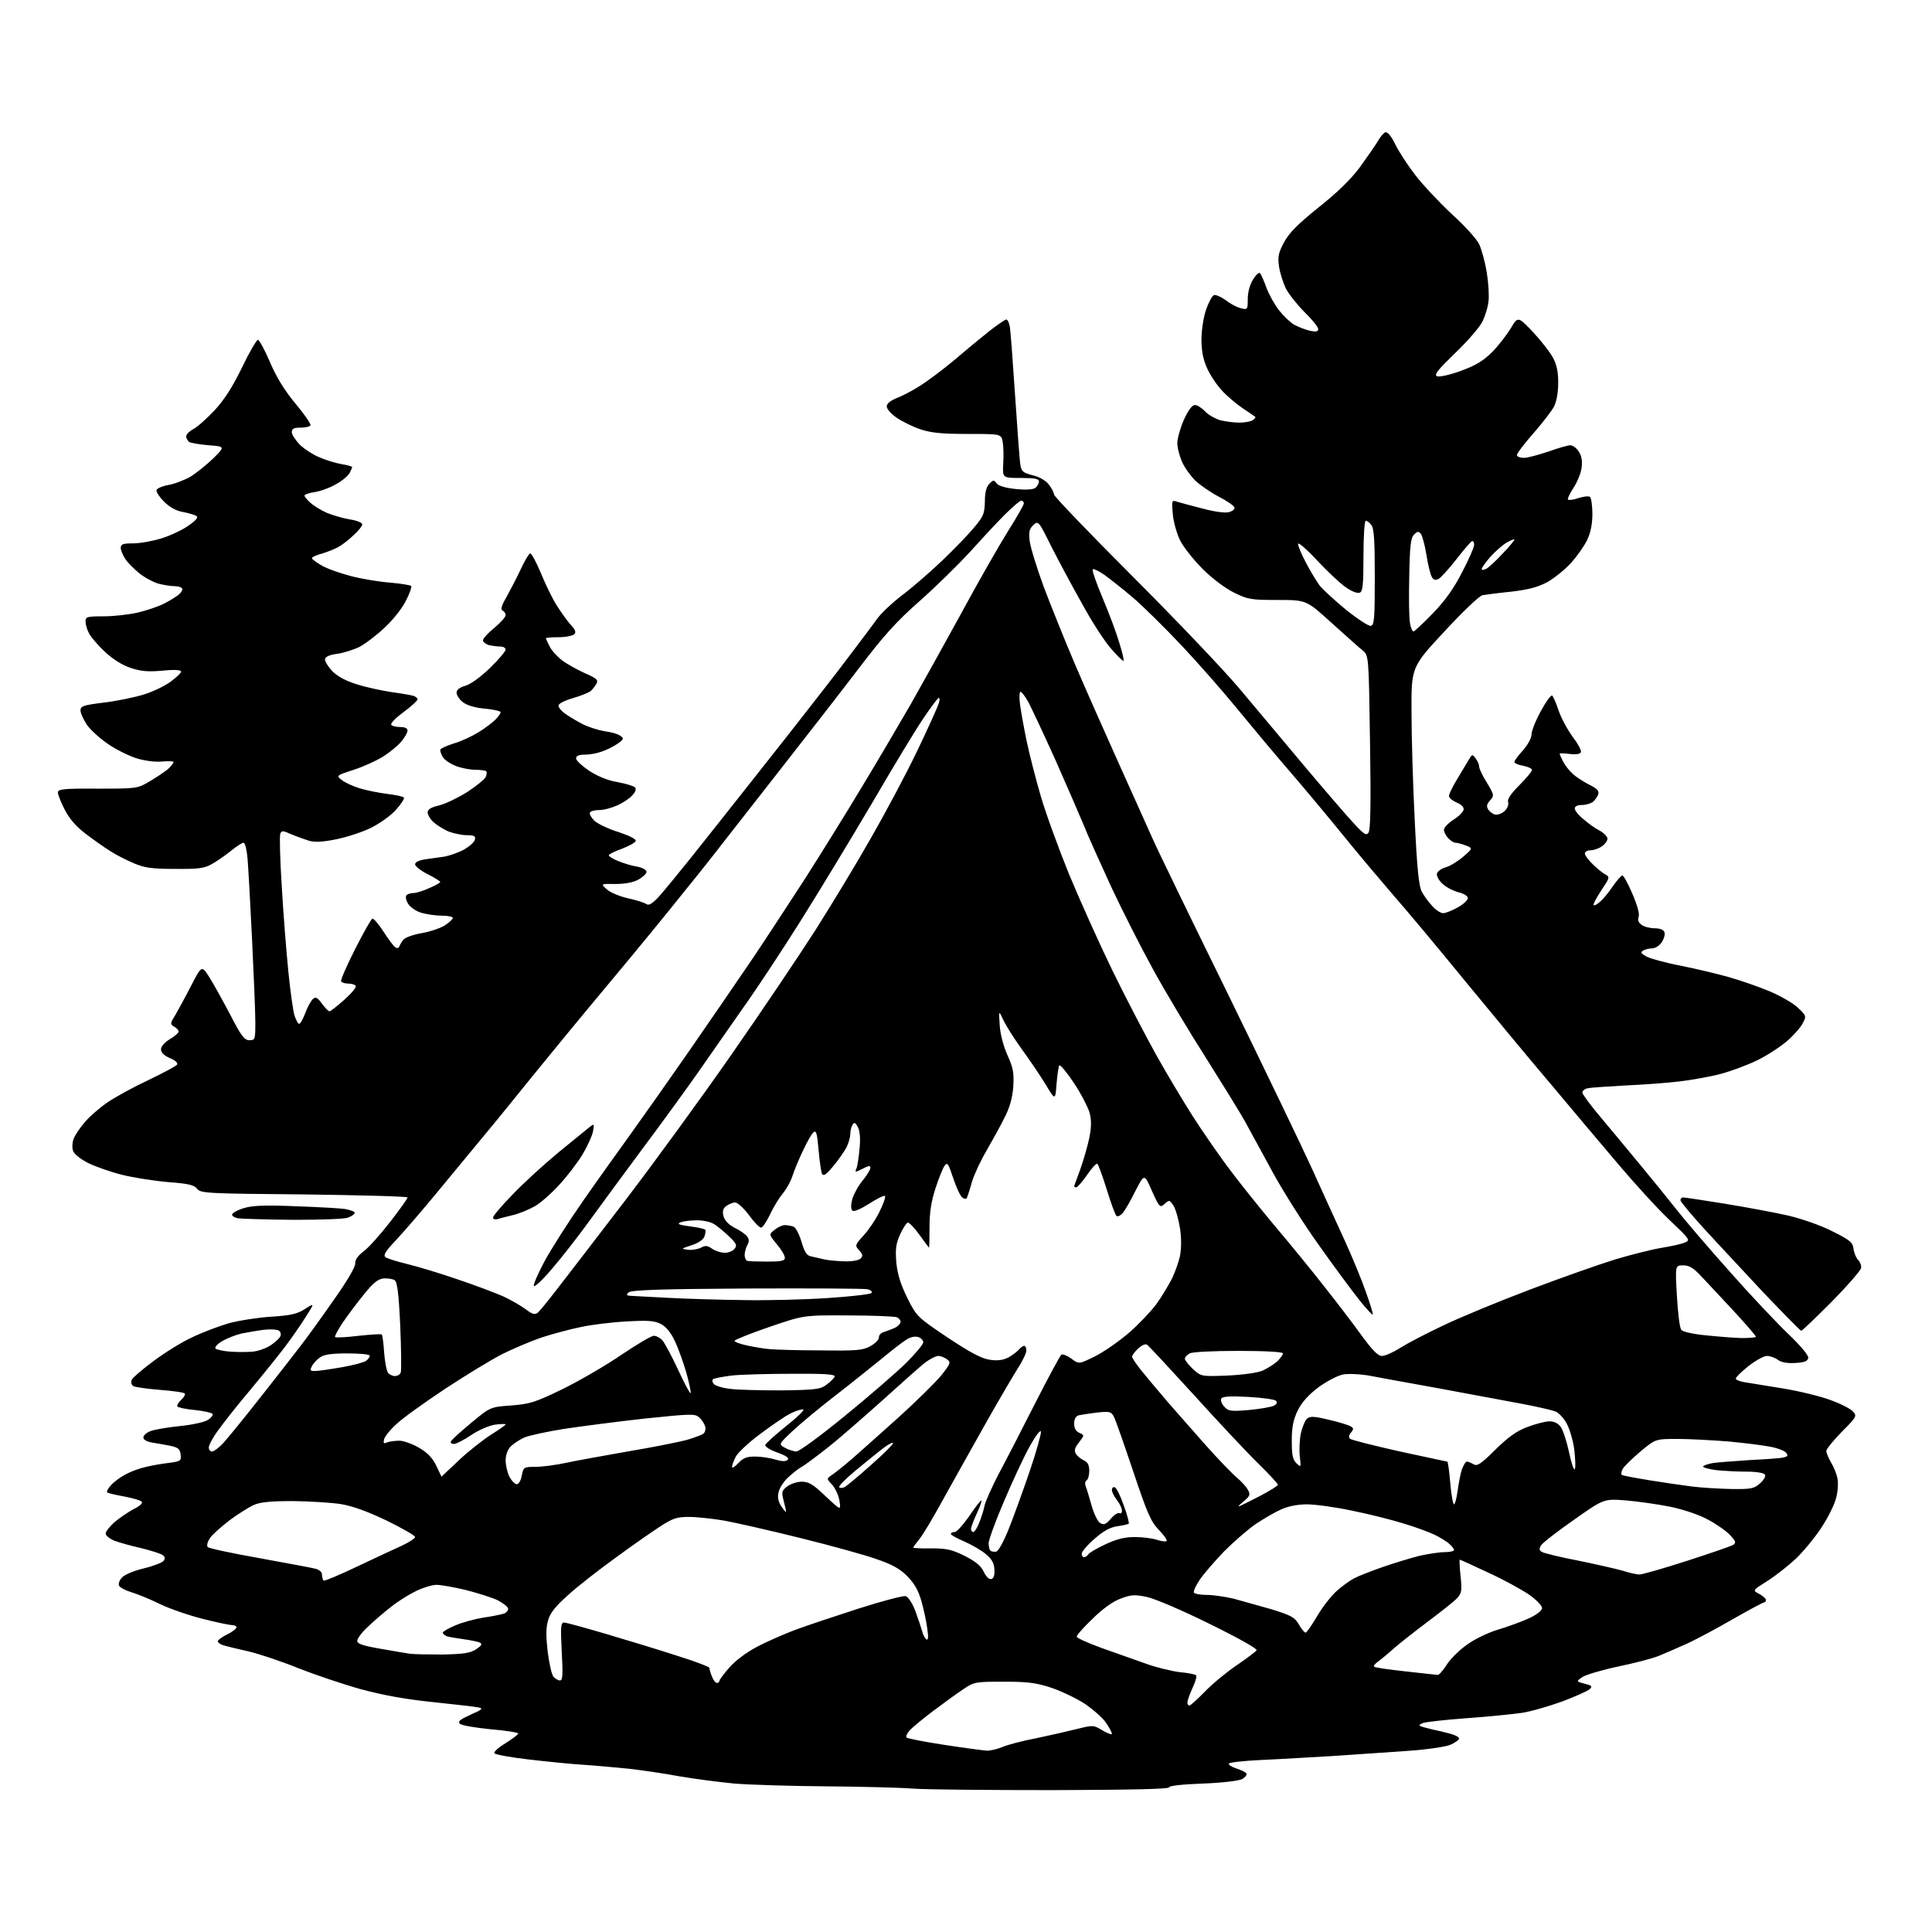 <?xml version="1.0" encoding="UTF-8" standalone="no"?>
<svg 
  version="1.1" 
  xmlns="http://www.w3.org/2000/svg" 
  xmlns:xlink="http://www.w3.org/1999/xlink" 
  xmlns:svg="http://www.w3.org/2000/svg"
  xmlns:rdf="http://www.w3.org/1999/02/22-rdf-syntax-ns#"
  xmlns:cc="http://creativecommons.org/ns#"
  xmlns:dc="http://purl.org/dc/elements/1.1/"
  viewBox="0 0 768 768"
  width="768"
  height="768"
>
<style>svg {background-color: white; }</style>"
<path stroke="none" fill="black" fill-rule="evenodd" d="M418.7,711.6C393.3,711.6 368.2,711.4 363.0,711.0C357.8,710.6 342.2,710.2 328.5,710.1C314.8,710.0 298.3,709.5 292.0,709.0C285.7,708.4 275.8,707.1 270.0,706.1C264.2,705.0 255.2,703.7 250.0,703.1C244.8,702.6 236.4,701.8 231.5,701.5C226.6,701.2 216.9,700.2 210.0,699.4C203.1,698.6 197.1,697.5 196.6,697.0C196.1,696.5 197.9,694.8 200.9,693.0C203.7,691.2 206.0,689.5 206.0,689.1C206.0,688.7 201.0,687.9 195.0,687.4C188.9,686.8 183.5,685.9 182.8,685.2C181.9,684.3 182.9,683.5 187.1,681.6C191.9,679.5 192.2,679.1 190.0,678.7C188.6,678.4 180.5,677.5 172.0,676.6C161.3,675.5 152.4,673.9 143.5,671.5C136.3,669.5 125.1,665.7 118.5,663.1C111.9,660.4 103.1,657.5 99.0,656.5C94.9,655.6 90.4,654.5 89.0,654.1C87.6,653.7 86.5,652.9 86.6,652.4C86.6,651.9 88.3,650.7 90.3,649.7C92.4,648.7 94.0,647.4 94.0,646.9C94.0,646.4 93.2,646.0 92.2,646.0C91.3,646.0 86.0,644.9 80.5,643.5C75.0,642.1 67.4,639.5 63.5,637.6C59.7,635.7 54.5,633.6 52.1,632.9C49.8,632.2 47.6,631.0 47.3,630.3C47.0,629.5 47.5,628.1 48.5,627.1C49.4,626.0 53.2,624.4 57.0,623.5C60.8,622.6 64.4,621.2 65.0,620.5C65.7,619.6 65.7,619.0 64.7,618.2C64.0,617.6 60.1,616.4 56.1,615.4C52.0,614.5 47.2,613.1 45.3,612.4C43.5,611.6 42.0,610.4 42.0,609.6C42.0,608.8 43.6,606.8 45.5,605.1C47.5,603.4 50.9,601.1 53.1,599.9C55.6,598.7 56.9,597.5 56.3,596.9C55.8,596.4 52.7,595.5 49.5,594.9C46.2,594.3 43.1,593.6 42.7,593.3C42.2,593.0 42.9,591.7 44.2,590.3C45.5,588.9 48.1,587.0 50.1,586.0C52.1,584.9 55.7,583.6 58.1,583.1C60.5,582.5 64.7,581.8 67.3,581.5C71.8,580.9 72.1,580.7 71.8,578.2C71.6,576.1 70.8,575.4 68.0,574.8C66.1,574.4 62.8,573.8 60.8,573.5C58.4,573.1 57.0,572.4 57.0,571.4C57.0,570.6 58.2,569.5 59.8,568.9C61.3,568.3 66.5,567.4 71.4,566.9C76.4,566.4 81.4,565.3 82.7,564.4C84.0,563.6 84.8,562.5 84.5,562.1C84.3,561.6 81.1,560.9 77.5,560.5C73.9,560.2 70.8,559.5 70.5,559.1C70.3,558.6 70.9,557.5 72.0,556.5C73.1,555.5 73.7,554.4 73.5,554.0C73.2,553.5 68.8,552.9 63.6,552.5C58.5,552.1 53.7,551.4 53.0,551.0C52.3,550.6 52.0,549.5 52.3,548.6C52.6,547.8 56.6,544.3 61.1,541.0C65.5,537.7 72.4,533.4 76.4,531.6C80.3,529.7 86.9,527.2 91.0,526.0C95.1,524.9 102.8,523.7 108.0,523.4C115.7,522.9 118.2,522.3 121.3,520.3C125.1,517.9 125.1,517.9 121.4,523.7C119.4,526.9 115.7,532.2 113.2,535.5C110.7,538.8 104.5,546.5 99.5,552.5C94.4,558.5 88.7,565.8 86.7,568.6C84.6,571.4 83.0,574.5 83.0,575.4C83.0,576.3 83.6,577.0 84.3,577.0C85.0,577.0 87.0,575.5 88.6,573.8C90.3,572.0 96.8,564.0 103.1,556.0C109.4,548.0 116.6,538.8 119.1,535.5C121.7,532.2 127.7,523.9 132.5,517.0C137.9,509.4 141.3,503.6 141.2,502.3C141.1,500.8 142.2,499.2 144.7,497.3C146.7,495.8 151.4,490.5 155.1,485.7C158.9,480.8 162.0,476.5 162.0,476.0C162.0,475.6 143.5,475.1 120.9,474.8C82.2,474.5 79.7,474.3 78.4,472.6C77.3,471.1 75.0,470.5 66.8,469.9C61.1,469.4 52.9,468.1 48.5,467.0C44.1,465.9 38.1,463.8 35.2,462.4C32.2,460.9 29.5,458.8 29.1,457.6C28.6,456.5 28.7,454.3 29.2,452.9C29.7,451.4 31.7,448.4 33.7,446.1C35.6,443.8 39.8,440.2 42.9,438.1C46.0,436.0 53.3,432.0 59.1,429.3C64.9,426.5 70.0,423.8 70.4,423.2C70.8,422.5 69.7,421.5 67.5,420.6C65.2,419.6 64.0,418.4 64.0,417.1C64.0,416.0 65.4,414.4 67.5,413.1C69.4,412.0 71.0,410.6 71.0,410.1C71.0,409.5 70.2,408.6 69.2,408.1C67.6,407.1 67.6,406.8 69.8,403.3C71.0,401.2 73.9,395.9 76.1,391.6C80.2,383.7 80.2,383.7 83.3,388.6C85.0,391.3 88.7,398.0 91.6,403.5C95.9,411.9 97.2,413.5 99.1,413.5C101.4,413.5 101.5,413.2 101.5,406.5C101.5,402.6 100.9,387.8 100.2,373.5C99.5,359.2 98.7,344.7 98.4,341.2C98.1,337.8 97.4,335.0 96.8,335.0C96.2,335.0 93.9,336.5 91.6,338.4C89.3,340.2 85.9,342.6 84.0,343.6C81.1,345.2 78.5,345.5 69.5,345.4C60.6,345.4 57.5,345.0 53.3,343.2C50.4,342.0 46.1,339.8 43.8,338.3C41.4,336.8 37.0,333.7 34.0,331.4C30.2,328.5 27.6,325.5 25.7,321.8C24.2,318.9 23.0,315.8 23.0,315.0C23.0,313.7 25.3,313.4 38.7,313.5C54.3,313.5 54.6,313.5 59.5,310.6C62.2,309.0 65.5,306.8 66.8,305.7C68.0,304.6 69.0,303.3 69.0,302.9C69.0,302.6 67.0,302.5 64.6,302.7C62.1,303.0 58.0,302.5 54.8,301.6C51.7,300.7 46.6,298.2 43.3,296.0C40.0,293.8 36.1,290.3 34.6,288.2C33.2,286.1 32.0,283.5 32.0,282.4C32.0,280.7 33.1,280.3 41.2,279.3C46.3,278.7 53.5,277.2 57.1,276.1C60.7,275.0 65.5,272.7 67.8,271.0C70.1,269.3 72.0,267.5 72.0,267.0C72.0,266.3 69.5,266.1 64.6,266.6C58.9,267.1 56.1,266.9 51.9,265.5C48.6,264.4 44.8,262.0 41.7,259.1C39.0,256.6 36.2,253.3 35.4,251.8C34.6,250.3 34.0,248.2 34.0,247.0C34.0,245.2 34.6,245.0 41.2,245.0C45.2,245.0 51.3,244.3 54.8,243.5C58.2,242.7 63.0,241.1 65.3,239.9C67.6,238.7 70.3,237.1 71.2,236.2C72.2,235.4 72.7,234.3 72.4,233.9C72.1,233.4 70.7,233.0 69.2,233.0C67.7,233.0 64.9,232.5 62.9,232.0C60.9,231.4 57.5,229.6 55.4,227.9C53.3,226.2 50.8,223.7 49.8,222.2C48.8,220.7 48.0,218.7 48.0,217.8C48.0,216.3 48.9,216.0 52.9,216.0C55.6,216.0 60.7,215.1 64.2,214.0C67.8,212.9 72.6,210.6 75.0,208.9C78.2,206.6 79.0,205.6 77.9,205.0C77.1,204.6 74.7,203.9 72.6,203.5C70.1,203.1 67.4,201.6 65.2,199.4C63.4,197.6 62.0,195.5 62.2,194.8C62.5,194.1 64.6,193.2 66.9,192.8C69.3,192.4 73.2,190.9 75.7,189.5C78.1,188.0 82.2,184.7 84.8,182.2C89.5,177.5 89.5,177.5 83.0,177.0C79.4,176.7 75.9,176.1 75.2,175.7C74.6,175.2 74.0,174.2 74.0,173.5C74.0,172.7 75.3,171.4 76.8,170.6C78.4,169.8 82.2,166.4 85.3,163.1C89.2,158.9 92.5,153.7 96.2,146.1C99.1,140.0 102.0,135.1 102.5,135.1C103.0,135.0 105.2,139.0 107.3,143.9C109.9,150.0 113.1,155.2 117.5,160.5C121.1,164.8 123.7,168.6 123.4,169.1C123.1,169.6 121.3,170.0 119.4,170.0C116.8,170.0 116.0,170.4 116.0,171.8C116.0,172.8 117.5,175.0 119.2,176.8C121.0,178.5 124.5,180.8 127.0,181.8C129.5,182.9 133.4,184.1 135.8,184.5C138.1,184.9 140.0,185.4 140.0,185.7C140.0,185.9 139.5,187.0 139.0,188.0C138.4,189.1 136.1,191.1 133.7,192.4C131.4,193.8 127.6,195.2 125.2,195.6C122.9,195.9 121.0,196.6 121.0,197.0C121.0,197.3 122.0,198.6 123.3,199.8C124.5,200.9 127.5,202.8 130.0,203.9C132.5,204.9 136.6,206.1 139.2,206.5C141.9,206.9 144.0,207.8 144.0,208.4C144.0,209.1 142.5,211.0 140.7,212.6C139.0,214.3 136.3,216.4 134.9,217.2C133.5,218.1 130.4,219.3 128.2,220.0C125.9,220.6 124.0,221.4 124.0,221.9C124.0,222.3 125.8,223.6 127.9,224.8C130.1,226.1 135.3,227.9 139.5,229.0C143.7,230.1 150.8,231.3 155.1,231.6C159.5,232.0 163.3,232.6 163.5,233.0C163.7,233.4 162.8,236.0 161.4,238.7C160.1,241.5 156.4,246.2 153.2,249.2C150.0,252.3 145.4,255.8 143.0,257.1C140.5,258.3 136.5,259.6 134.0,259.9C131.1,260.3 129.4,261.0 129.2,262.0C129.1,262.9 130.4,265.0 132.1,266.8C134.2,268.9 137.5,270.7 141.8,272.0C145.5,273.2 151.6,274.5 155.5,275.1C159.3,275.6 163.3,276.3 164.3,276.6C165.2,276.9 166.0,277.5 166.0,278.0C166.0,278.5 163.5,280.8 160.5,283.0C157.4,285.3 155.2,287.5 155.5,288.1C155.9,288.6 157.4,289.0 159.1,289.0C160.9,289.0 162.0,289.5 162.0,290.4C162.0,291.2 160.9,293.2 159.5,294.8C158.1,296.5 154.9,299.1 152.2,300.8C149.6,302.4 144.4,304.8 140.6,306.0C133.6,308.3 133.6,308.3 135.9,310.1C137.2,311.1 140.4,312.6 143.1,313.4C145.8,314.2 150.7,315.2 154.0,315.6C157.3,316.0 160.3,316.6 160.6,317.1C160.8,317.5 159.4,319.7 157.4,321.9C155.4,324.2 151.0,327.3 147.6,329.0C144.3,330.7 138.1,332.7 133.8,333.6C128.3,334.7 125.3,334.9 122.8,334.2C121.0,333.6 117.8,332.5 115.7,331.6C112.4,330.1 111.9,330.1 111.4,331.5C111.1,332.3 111.3,341.6 112.0,352.2C112.6,362.8 113.8,378.0 114.6,386.0C115.4,394.0 116.5,402.0 117.1,403.8C117.7,405.5 118.5,407.0 118.9,407.0C119.4,407.0 120.5,405.0 121.4,402.6C122.3,400.1 123.7,397.7 124.5,397.0C125.5,396.2 126.3,396.6 128.0,399.0C129.2,400.6 130.5,402.0 131.0,402.0C131.4,402.0 134.1,399.9 136.9,397.4C139.7,394.9 141.8,392.4 141.4,391.9C141.1,391.4 139.8,391.0 138.5,391.0C137.2,391.0 135.9,390.6 135.6,390.1C135.3,389.7 137.8,383.9 141.1,377.4C144.4,370.9 147.5,365.4 148.0,365.2C148.5,365.0 150.5,367.3 152.5,370.4C154.4,373.4 156.5,376.2 157.2,376.6C157.8,377.0 158.5,376.9 158.7,376.3C158.9,375.7 159.6,374.5 160.3,373.6C161.0,372.7 164.0,371.6 167.3,371.0C170.5,370.5 174.7,369.1 176.6,368.0C178.5,366.8 180.0,365.4 180.0,364.9C180.0,364.4 178.1,364.0 175.8,364.0C173.4,364.0 169.8,363.5 167.7,362.9C165.7,362.4 163.3,360.8 162.4,359.5C161.5,358.2 161.1,356.6 161.5,356.0C161.8,355.5 163.1,355.0 164.3,355.0C165.5,355.0 168.4,354.1 170.7,353.0C173.1,352.0 175.0,350.9 175.0,350.6C175.0,350.3 172.8,348.9 170.0,347.5C167.2,346.1 165.0,344.3 165.0,343.6C165.0,342.7 166.5,342.0 169.0,341.6C171.2,341.3 174.7,340.8 176.8,340.5C178.8,340.1 182.3,338.9 184.5,337.7C186.7,336.4 188.6,334.7 188.8,333.7C189.1,332.3 188.4,332.0 185.5,332.0C183.6,332.0 180.3,331.3 178.2,330.5C176.2,329.6 173.5,327.9 172.3,326.8C171.0,325.6 170.0,323.9 170.0,322.9C170.0,321.7 171.4,320.9 174.8,320.1C177.4,319.4 182.3,317.0 185.8,314.8C189.3,312.5 192.5,309.9 193.0,309.0C193.5,308.0 193.6,307.0 193.3,306.6C193.0,306.3 191.0,306.0 188.9,306.0C186.8,306.0 183.2,305.3 181.0,304.4C178.8,303.5 176.5,301.9 176.0,300.9C175.4,299.9 175.0,298.7 175.0,298.1C175.0,297.6 177.4,296.5 180.2,295.6C183.1,294.8 187.6,292.7 190.2,291.1C192.8,289.5 195.8,287.2 196.9,286.1C198.1,284.9 199.0,283.6 199.0,283.1C199.0,282.7 196.2,282.0 192.8,281.7C189.0,281.4 185.7,280.4 184.1,279.2C182.7,278.2 181.5,276.4 181.5,275.4C181.5,274.2 182.6,273.3 185.0,272.6C187.1,272.0 191.1,269.1 194.8,265.5C198.2,262.2 201.0,258.9 201.0,258.2C201.0,257.5 200.0,257.0 198.8,257.0C197.5,257.0 195.5,256.7 194.2,256.4C193.0,256.0 192.0,255.2 192.0,254.5C192.0,253.8 194.0,251.6 196.5,249.6C199.0,247.5 201.0,245.3 201.0,244.5C201.0,243.8 200.4,243.0 199.8,242.7C198.9,242.4 199.3,240.8 201.3,237.4C202.8,234.7 205.4,229.7 207.0,226.3C208.6,222.8 210.3,220.0 210.8,220.0C211.3,220.0 213.2,223.5 215.0,227.8C216.7,232.0 219.5,237.8 221.2,240.5C222.9,243.2 225.4,246.7 226.8,248.3C228.7,250.3 229.1,251.3 228.3,252.1C227.7,252.7 224.9,253.3 222.1,253.3C219.3,253.3 217.0,253.5 217.0,253.7C217.0,253.9 217.7,255.4 218.5,257.0C219.3,258.6 221.5,261.0 223.3,262.4C225.1,263.8 229.2,266.1 232.3,267.5C237.3,269.7 237.9,270.3 237.1,271.8C236.5,272.8 235.5,274.1 234.8,274.7C234.1,275.3 230.9,276.6 227.8,277.5C224.4,278.5 222.0,279.7 222.0,280.5C222.0,281.3 223.2,282.7 224.8,283.8C226.3,284.9 229.4,286.7 231.7,287.9C234.1,289.1 238.0,290.3 240.5,290.7C243.0,291.0 245.7,291.8 246.6,292.5C248.1,293.5 248.0,293.9 245.4,295.7C243.8,296.8 241.0,298.2 239.1,298.8C237.2,299.5 234.2,300.0 232.4,300.0C230.0,300.0 229.0,300.5 229.0,301.5C229.0,302.3 231.4,304.5 234.2,306.4C237.6,308.6 241.7,310.3 245.5,310.9C248.7,311.5 251.8,312.4 252.4,313.0C253.0,313.6 252.7,314.7 251.4,316.1C250.4,317.3 247.7,319.1 245.5,320.1C243.3,321.1 240.1,322.0 238.3,322.0C236.6,322.0 234.8,322.4 234.5,323.0C234.2,323.5 235.0,325.0 236.3,326.3C237.7,327.5 242.0,329.6 246.0,330.8C250.2,332.2 253.0,333.6 252.7,334.3C252.5,335.0 250.0,336.3 247.2,337.4C244.3,338.4 242.0,339.6 242.0,340.0C242.0,340.4 243.7,341.5 245.8,342.3C247.9,343.2 251.3,344.2 253.3,344.5C255.4,344.9 257.0,345.8 257.0,346.6C257.0,347.3 255.5,348.7 253.7,349.7C251.7,350.8 248.3,351.4 244.6,351.4C238.7,351.3 238.7,351.3 241.3,353.6C242.7,354.8 246.5,356.4 249.7,357.1C252.9,357.8 256.1,358.8 256.8,359.3C257.8,360.1 259.0,359.4 261.5,356.9C263.3,355.0 271.9,344.5 280.6,333.5C289.3,322.5 303.9,304.1 313.0,292.5C322.1,280.9 333.2,266.7 337.5,260.9C341.9,255.1 346.9,248.5 348.5,246.2C350.1,243.9 354.9,239.4 359.0,236.3C363.1,233.2 370.2,227.0 374.8,222.6C379.5,218.1 385.1,212.3 387.3,209.6C390.9,205.3 391.4,204.2 391.5,199.4C391.5,195.7 392.1,193.5 393.3,192.3C394.8,190.7 395.1,190.7 396.2,192.2C397.0,193.2 399.9,194.0 403.9,194.4C408.0,194.8 410.8,194.6 411.6,193.9C412.4,193.3 413.0,192.1 413.0,191.4C413.0,190.3 411.2,190.0 405.8,190.0C398.5,190.0 398.5,190.0 398.8,184.4C399.0,181.4 398.9,177.4 398.6,175.7C398.0,172.5 398.0,172.5 384.8,172.5C374.7,172.5 370.2,172.1 366.0,170.7C363.0,169.7 358.7,167.6 356.5,166.1C354.3,164.6 352.5,162.6 352.5,161.6C352.5,160.3 354.0,159.2 357.5,157.8C360.2,156.7 365.4,153.8 368.9,151.2C372.5,148.7 378.3,144.1 381.9,141.0C385.5,137.9 390.9,133.5 393.8,131.2C396.8,128.9 399.6,127.0 400.0,127.0C400.5,127.0 401.1,128.2 401.4,129.8C401.7,131.3 402.6,143.5 403.5,157.0C404.4,170.5 405.3,182.9 405.6,184.6C406.0,187.4 406.6,187.9 410.4,188.9C413.1,189.5 415.7,191.0 416.9,192.6C418.1,194.1 419.0,195.9 419.0,196.6C419.0,197.3 432.9,211.8 449.8,228.7C466.8,245.7 486.0,265.8 492.5,273.5C498.9,281.2 510.7,295.1 518.5,304.5C526.4,313.9 535.1,324.0 537.9,327.0C542.1,331.6 543.1,332.3 544.0,331.0C544.8,329.9 545.0,319.5 544.6,295.0C544.1,260.5 544.1,260.5 541.6,258.5C540.2,257.4 534.7,252.4 529.2,247.5C519.3,238.5 519.3,238.5 507.9,238.5C497.3,238.5 496.1,238.3 490.6,235.6C487.1,233.9 481.9,230.0 478.0,226.1C474.4,222.5 470.3,217.3 469.0,214.6C467.7,211.8 466.4,207.2 466.2,204.2C465.7,198.8 465.8,198.7 468.1,199.5C469.4,199.9 473.9,201.1 478.2,202.2C482.7,203.4 486.9,204.0 488.5,203.6C489.9,203.2 491.0,202.4 490.7,201.7C490.5,201.0 487.7,199.1 484.4,197.4C481.2,195.7 477.0,192.8 475.1,191.0C473.3,189.2 470.9,185.9 469.9,183.6C468.9,181.4 468.0,178.0 468.0,176.1C468.0,174.3 469.2,170.1 470.6,166.9C472.3,163.1 473.9,161.0 475.0,161.0C475.9,161.0 477.7,162.1 479.0,163.5C480.3,164.9 483.0,166.4 484.9,167.0C486.9,167.5 490.3,168.0 492.5,168.0C494.7,168.0 497.2,167.6 498.0,167.0C498.8,166.5 499.2,165.9 499.0,165.7C498.7,165.5 496.5,163.9 494.0,162.3C491.5,160.6 487.8,157.5 485.8,155.3C483.8,153.2 481.1,149.2 479.9,146.5C478.3,143.0 477.6,139.6 477.6,135.0C477.6,131.4 478.4,126.1 479.4,123.2C480.4,120.3 481.8,117.6 482.6,117.3C483.3,117.1 485.4,118.0 487.2,119.3C489.0,120.7 491.7,122.2 493.2,122.5C495.9,123.2 496.0,123.1 496.0,118.9C496.0,116.2 496.8,113.2 498.1,111.1C499.2,109.3 500.5,108.1 500.9,108.6C501.3,109.1 502.5,111.7 503.4,114.3C504.4,117.0 506.6,121.0 508.4,123.3C510.1,125.5 512.9,128.2 514.5,129.1C516.2,130.0 519.0,131.1 520.8,131.5C523.2,132.0 524.0,131.8 524.0,130.8C524.0,130.0 521.6,127.0 518.6,124.1C515.7,121.2 512.3,116.9 511.1,114.6C510.0,112.2 508.7,108.2 508.4,105.7C507.9,102.0 508.2,100.4 510.5,96.2C512.5,92.5 516.0,89.0 524.1,82.5C531.4,76.7 536.8,71.5 540.4,66.7C543.3,62.7 546.5,58.1 547.6,56.3C548.6,54.5 550.0,52.8 550.7,52.6C551.5,52.3 553.0,54.0 554.6,57.3C556.0,60.2 559.6,65.7 562.6,69.6C565.6,73.5 572.1,80.4 577.0,85.0C582.0,89.5 586.9,94.9 587.9,96.9C588.9,98.9 590.3,104.0 591.0,108.2C591.7,112.5 592.0,117.7 591.7,119.8C591.5,122.0 590.4,125.5 589.4,127.6C588.5,129.7 583.6,135.4 578.6,140.2C571.4,147.2 569.9,149.0 571.3,149.6C572.3,149.9 576.5,149.0 580.8,147.4C586.5,145.3 589.6,143.5 593.1,140.0C595.6,137.5 598.9,133.2 600.5,130.6C603.4,125.7 603.4,125.7 609.5,132.1C612.8,135.7 616.4,140.3 617.5,142.5C618.9,145.2 619.5,148.5 619.4,152.5C619.4,156.1 618.7,159.8 617.7,161.7C616.8,163.4 613.1,168.2 609.5,172.3C605.9,176.4 603.0,180.2 603.0,180.9C603.0,181.5 604.2,182.0 605.8,182.0C607.3,182.0 611.6,180.8 615.5,179.5C619.4,178.1 623.3,177.0 624.2,177.0C625.2,177.0 626.7,178.1 627.6,179.5C628.7,181.2 629.1,183.3 628.7,185.9C628.5,188.0 627.0,191.6 625.5,193.9C624.0,196.2 623.0,198.3 623.3,198.6C623.6,198.9 625.5,198.7 627.4,198.0C629.4,197.4 631.4,197.1 632.0,197.5C632.5,197.8 633.0,200.9 633.0,204.2C633.0,208.4 632.3,211.7 630.9,214.7C629.8,217.0 626.9,221.1 624.5,223.8C622.1,226.4 617.9,229.8 615.1,231.4C611.3,233.4 607.6,234.4 600.7,235.2C595.7,235.7 590.5,236.4 589.3,236.6C588.1,236.8 581.3,243.3 574.1,251.1C561.0,265.2 561.0,265.2 561.1,283.4C561.1,293.3 561.7,312.8 562.4,326.5C563.3,345.4 564.0,352.2 565.2,354.5C566.1,356.1 567.9,358.7 569.4,360.2C570.8,361.8 572.7,363.0 573.7,363.0C574.7,363.0 577.3,361.9 579.5,360.7C581.7,359.5 583.5,357.8 583.5,357.0C583.5,356.2 581.9,355.2 579.8,354.7C577.8,354.2 574.9,352.7 573.5,351.4C572.0,350.1 571.0,348.2 571.2,347.3C571.4,346.4 572.9,345.3 574.6,344.8C576.2,344.4 579.4,342.5 581.6,340.6C585.5,337.2 585.5,337.2 582.7,336.1C581.1,335.5 579.3,335.0 578.6,335.0C577.9,335.0 576.6,334.2 575.7,333.2C574.7,332.2 574.0,330.7 574.0,329.8C574.0,329.0 575.7,327.2 577.7,325.9C579.8,324.6 581.6,322.8 581.8,321.9C582.0,320.9 581.0,319.8 579.0,319.0C577.4,318.3 576.0,317.2 576.0,316.4C576.0,315.7 577.4,312.7 579.2,309.8C580.9,306.9 583.0,303.4 583.8,302.1C585.2,299.8 585.3,299.7 586.6,301.5C587.4,302.5 588.0,304.0 588.0,304.8C588.0,305.6 589.4,308.5 591.1,311.2C594.0,316.0 594.0,316.3 592.3,318.2C591.0,319.7 590.8,320.5 591.6,321.8C592.2,322.7 593.5,323.7 594.4,323.8C595.4,324.0 597.0,323.4 598.1,322.4C599.2,321.4 599.8,319.9 599.5,318.9C599.1,317.7 600.5,315.6 604.0,312.1C606.7,309.4 609.0,306.6 609.0,306.1C609.0,305.5 607.4,304.8 605.5,304.4C603.6,304.1 602.0,303.4 602.0,302.9C602.0,302.4 603.5,300.3 605.4,298.3C607.3,296.1 608.8,293.4 608.8,292.0C608.8,290.6 610.4,286.5 612.5,282.7C614.5,279.0 616.5,276.2 617.0,276.5C617.4,276.8 618.5,279.3 619.5,282.2C620.4,285.1 623.0,289.9 625.1,292.8C627.3,295.7 628.8,298.5 628.4,299.1C628.0,299.8 626.2,300.0 623.9,299.7C621.7,299.4 620.0,299.4 620.0,299.6C620.0,299.9 620.6,301.3 621.4,302.8C622.2,304.3 623.9,306.5 625.2,307.6C626.4,308.8 629.4,310.7 631.7,311.9C634.9,313.5 635.8,314.4 635.3,315.8C635.0,316.7 634.0,318.1 633.2,318.8C632.3,319.4 630.4,320.0 628.8,320.0C627.1,320.0 626.0,320.5 626.0,321.4C626.0,322.2 627.5,324.1 629.4,325.6C631.2,327.2 634.1,329.3 635.9,330.2C637.6,331.1 639.0,332.6 639.0,333.4C639.0,334.2 638.0,335.6 636.8,336.4C635.6,337.3 633.5,338.0 632.3,338.0C631.0,338.0 630.0,338.6 630.0,339.3C630.0,340.0 631.5,342.0 633.3,343.7C635.0,345.4 637.3,347.2 638.3,347.7C640.0,348.6 639.8,349.1 636.5,354.0C634.6,356.9 633.2,359.5 633.5,359.8C633.8,360.1 634.9,359.5 636.1,358.4C637.3,357.4 639.6,354.6 641.2,352.2C642.8,349.9 644.5,348.0 644.9,348.0C645.4,348.0 647.2,351.3 648.9,355.3C650.9,359.9 651.8,363.3 651.4,364.4C650.9,365.7 651.3,366.7 652.5,367.6C653.5,368.4 655.9,369.0 657.7,369.0C659.8,369.0 661.3,369.6 661.6,370.5C662.0,371.3 661.5,373.1 660.6,374.5C659.7,375.9 658.0,377.0 656.7,377.0C655.5,377.0 653.9,377.4 653.1,377.9C652.0,378.6 652.4,379.1 654.6,380.3C656.2,381.1 662.3,382.8 668.2,383.9C674.1,385.1 682.6,387.1 687.2,388.4C691.8,389.7 699.0,392.2 703.3,394.0C707.6,395.8 712.7,398.7 714.6,400.5C718.1,403.8 718.1,403.9 716.6,406.8C715.7,408.5 712.9,411.7 710.3,413.9C707.6,416.2 702.4,419.6 698.5,421.5C694.6,423.4 688.1,425.8 684.0,426.9C679.9,428.0 672.5,429.3 667.5,429.9C662.5,430.5 652.9,431.2 646.0,431.5C639.1,431.9 632.5,432.3 631.2,432.6C630.0,432.8 629.0,433.6 629.0,434.3C629.0,434.9 632.4,439.6 636.6,444.5C640.7,449.4 647.8,457.9 652.3,463.4C656.8,468.8 663.2,476.7 666.5,480.9C669.8,485.1 679.3,496.2 687.6,505.5C695.9,514.9 706.4,526.0 710.9,530.3C715.9,535.1 719.0,538.8 718.8,539.8C718.6,541.1 717.2,541.6 713.7,541.8C710.6,542.0 708.2,541.6 706.8,540.6C705.6,539.7 703.6,539.0 702.4,539.0C701.2,539.0 697.9,540.8 695.1,543.0C692.3,545.2 690.0,547.5 690.0,548.0C690.0,548.5 691.5,549.1 693.2,549.4C695.0,549.7 702.0,550.8 708.6,551.9C715.3,553.0 723.9,555.1 727.8,556.6C731.7,558.0 735.6,560.0 736.6,561.1C738.2,562.9 738.1,563.2 732.1,569.2C728.8,572.6 726.0,576.0 726.0,576.8C726.0,577.6 726.9,579.7 727.9,581.4C728.9,583.1 730.1,585.9 730.4,587.6C730.8,589.3 730.6,592.9 729.9,595.4C729.3,598.0 726.6,603.4 724.0,607.3C721.4,611.3 716.8,616.8 713.9,619.6C710.9,622.4 705.8,626.4 702.5,628.5C696.6,632.2 696.6,632.2 699.3,633.6C700.8,634.4 702.0,635.5 702.0,636.0C702.0,636.6 701.6,637.0 701.2,637.0C700.8,637.0 695.2,640.0 688.9,643.6C682.7,647.2 674.6,651.5 671.0,653.2C667.4,654.8 662.2,657.1 659.5,658.2C656.8,659.3 649.4,661.2 643.1,662.5C636.9,663.8 630.6,665.7 629.1,666.6C626.5,668.4 626.5,668.4 629.9,669.3C632.8,670.0 633.1,670.3 631.9,671.5C631.1,672.2 626.2,674.4 620.9,676.4C615.6,678.3 608.4,680.4 604.9,680.9C601.4,681.4 591.6,682.4 583.2,683.0C574.8,683.6 567.0,684.5 565.7,684.9C564.0,685.6 563.9,685.9 565.0,686.3C565.8,686.6 567.9,687.1 569.5,687.5C571.1,687.8 574.2,688.6 576.2,689.1C578.3,689.6 580.0,690.5 580.0,691.1C580.0,691.6 578.4,692.8 576.5,693.6C574.5,694.4 567.0,695.5 559.7,696.0C552.4,696.5 539.3,697.4 530.5,698.0C521.7,698.5 508.8,699.3 501.7,699.6C494.7,699.9 488.8,700.6 488.5,701.0C488.2,701.5 489.6,702.4 491.5,703.0C493.4,703.6 495.2,704.5 495.5,705.0C495.8,705.5 495.0,706.5 493.8,707.2C492.4,707.9 486.1,708.7 478.0,709.0C469.8,709.3 464.6,709.9 464.7,710.5C464.8,711.2 448.8,711.5 418.7,711.6zM392.1,695.9C393.6,696.0 396.4,695.3 398.4,694.5C400.4,693.6 406.5,692.0 411.8,691.0C417.1,689.9 424.5,688.2 428.1,687.3C434.6,685.7 434.7,685.7 438.3,687.9C440.4,689.1 442.0,689.7 442.0,689.2C442.0,688.7 441.0,686.8 439.7,684.9C438.5,683.0 434.7,679.7 431.4,677.4C428.1,675.2 422.0,672.3 417.9,670.9C411.8,668.9 408.5,668.5 398.9,668.5C387.7,668.5 387.2,668.6 382.9,671.5C380.5,673.1 375.1,677.0 371.0,680.1C366.9,683.2 362.6,686.7 361.6,687.9C360.5,689.1 360.0,690.3 360.4,690.7C360.8,691.1 367.5,692.4 375.3,693.6C383.1,694.8 390.7,695.8 392.1,695.9zM472.8,678.0C473.2,678.0 476.0,675.5 479.0,672.4C482.0,669.3 487.7,664.6 491.7,661.9C495.6,659.2 499.2,656.6 499.5,656.0C499.9,655.4 492.2,651.1 480.8,645.5C470.1,640.2 458.9,635.4 455.8,634.8C451.0,633.8 449.6,633.9 445.4,635.5C442.4,636.6 438.2,639.6 434.3,643.5C430.8,646.8 428.0,650.0 428.0,650.6C428.0,651.1 432.6,653.2 438.2,655.2C443.9,657.2 451.7,660.0 455.7,661.4C459.6,662.8 465.6,664.3 469.0,664.7C472.3,665.0 475.3,665.6 475.5,666.0C475.8,666.5 475.1,668.8 474.0,671.1C472.9,673.5 472.0,676.1 472.0,676.8C472.0,677.4 472.4,678.0 472.8,678.0zM285.0,669.0C285.5,669.0 286.0,668.6 286.0,668.1C286.0,667.7 287.8,665.3 290.0,662.8C292.2,660.2 296.8,656.8 300.8,654.7C304.5,652.7 311.4,649.7 316.1,647.9C320.7,646.2 332.1,642.4 341.4,639.4C350.8,636.4 359.2,634.2 360.1,634.5C361.1,634.9 362.8,637.5 363.9,640.5C365.0,643.5 366.2,647.1 366.6,648.5C366.9,649.9 367.7,651.3 368.3,651.7C369.0,652.1 369.1,650.7 368.6,647.4C368.3,644.7 367.2,639.8 366.3,636.6C365.1,632.2 363.5,629.5 360.6,626.5C357.6,623.5 354.4,621.8 348.5,619.8C344.1,618.2 330.7,614.5 318.6,611.5C306.6,608.5 292.9,605.4 288.1,604.5C283.4,603.7 277.0,603.0 273.9,603.0C269.1,603.0 267.5,603.5 262.4,606.8C259.2,608.9 251.1,614.5 244.6,619.3C238.1,624.0 229.6,630.6 225.9,634.0C220.9,638.4 218.7,641.2 217.9,644.0C217.0,647.0 217.0,650.2 217.7,656.5C218.3,661.2 219.3,665.7 220.0,666.5C220.7,667.3 221.8,668.0 222.6,668.0C223.7,668.0 223.8,665.8 223.3,656.5C222.8,646.5 222.9,645.0 224.3,645.0C225.1,645.0 232.7,647.1 241.2,649.6C249.6,652.1 262.2,655.9 269.2,658.2C276.3,660.4 282.0,662.6 282.0,663.0C282.0,663.5 282.4,665.0 283.0,666.4C283.5,667.8 284.4,669.0 285.0,669.0zM571.5,665.8C572.0,665.9 573.6,664.1 575.0,661.9C576.4,659.6 580.0,656.0 583.0,653.9C586.1,651.6 591.5,649.0 595.5,647.8C599.3,646.7 604.9,644.6 607.8,643.3C611.0,641.8 613.0,640.2 613.0,639.2C613.0,638.3 610.6,635.8 607.7,633.8C604.7,631.8 597.5,627.8 591.5,625.1C585.6,622.3 580.5,620.0 580.3,620.0C580.1,620.0 580.2,622.9 580.6,626.5C581.2,632.1 581.0,633.3 579.4,635.1C578.4,636.3 573.2,640.4 568.0,644.3C562.8,648.2 556.7,653.0 554.5,654.9C552.3,656.9 549.4,659.3 548.1,660.3C546.7,661.2 545.9,662.2 546.2,662.5C546.5,662.9 552.1,663.7 558.7,664.4C565.2,665.1 571.0,665.8 571.5,665.8zM176.0,657.7C184.5,657.5 187.0,657.1 189.3,655.6C191.4,654.2 191.8,653.5 190.8,653.0C190.1,652.6 187.1,652.0 184.2,651.6C181.3,651.2 178.3,650.7 177.5,650.4C176.7,650.0 176.0,649.4 176.0,649.0C176.0,648.6 178.2,647.3 180.8,646.2C183.5,645.0 188.6,643.6 192.3,643.0C195.9,642.5 199.6,641.7 200.4,641.4C201.3,641.1 202.0,640.2 202.0,639.5C202.0,638.8 200.1,637.3 197.8,636.1C195.4,635.0 189.7,633.2 185.0,632.0C180.3,630.9 175.2,630.0 173.5,630.0C171.8,630.0 168.2,631.1 165.5,632.4C162.8,633.7 158.2,636.5 155.4,638.8C152.5,641.0 148.4,644.6 146.1,646.8C143.8,648.9 142.0,651.4 142.0,652.3C142.0,653.4 144.2,654.2 151.2,655.4C156.3,656.3 161.6,657.2 163.0,657.4C164.4,657.6 170.2,657.7 176.0,657.7zM519.0,649.0C519.4,649.0 521.5,646.0 523.6,642.4C525.8,638.7 529.3,634.2 531.5,632.3C533.7,630.4 536.7,628.2 538.3,627.4C539.8,626.6 544.8,624.6 549.4,623.0C554.0,621.4 560.6,619.4 564.1,618.5C567.6,617.7 572.2,617.0 574.2,617.0C576.3,617.0 578.0,616.6 578.0,616.2C578.0,615.7 577.2,614.6 576.2,613.8C575.3,612.9 572.7,611.3 570.5,610.2C568.3,609.1 562.6,607.0 557.9,605.6C553.1,604.1 543.9,601.8 537.4,600.5C530.8,599.1 522.8,598.0 519.5,598.0C515.8,598.0 511.9,598.8 509.3,600.0C507.0,601.0 502.5,603.6 499.2,605.8C496.0,608.0 490.3,613.0 486.5,616.8C482.8,620.7 478.4,625.7 476.9,628.0C475.3,630.4 474.3,632.6 474.6,633.1C474.9,633.6 477.2,634.0 479.7,634.0C482.2,634.0 487.0,634.7 490.4,635.5C493.7,636.4 500.5,638.3 505.4,639.7C513.1,642.1 514.6,642.8 516.3,645.7C517.3,647.5 518.5,649.0 519.0,649.0zM141.8,622.8C148.8,619.5 156.9,615.7 159.8,614.4C162.6,613.1 165.0,611.5 165.0,611.0C165.0,610.4 159.9,607.5 153.8,604.5C146.0,600.8 140.3,598.7 135.5,597.9C131.7,597.3 123.1,596.8 116.5,596.7C107.8,596.7 103.5,597.1 101.0,598.2C99.1,599.0 94.7,601.8 91.3,604.3C87.9,606.9 84.3,610.1 83.4,611.5C82.4,613.1 82.1,614.5 82.6,615.0C83.1,615.5 92.4,617.5 103.2,619.4C114.0,621.4 124.0,623.2 125.4,623.6C126.9,624.0 128.0,624.9 128.0,625.9C128.0,626.9 128.3,627.9 128.6,628.3C128.9,628.6 134.9,626.1 141.8,622.8zM394.0,627.7C395.0,627.5 395.4,626.3 395.3,624.0C395.2,621.4 394.3,619.8 391.9,617.8C390.2,616.3 386.3,614.1 383.4,612.8C380.4,611.5 378.0,610.2 378.0,609.8C378.0,609.3 378.7,609.0 379.5,609.0C380.3,609.0 382.7,606.3 385.0,603.1C387.2,599.8 389.4,596.9 390.0,596.5C390.5,596.2 389.8,598.3 388.5,601.2C387.1,604.1 386.0,607.1 386.0,607.8C386.0,608.4 386.4,609.0 386.9,609.0C387.4,609.0 388.5,607.3 389.3,605.2C390.1,603.2 391.1,600.1 391.4,598.4C391.8,596.7 394.3,591.1 397.0,585.9C399.8,580.7 406.3,568.1 411.5,557.8C416.7,547.6 421.4,538.9 421.9,538.5C422.5,538.2 424.3,538.9 425.9,540.1C428.9,542.3 428.9,542.3 435.2,539.2C438.7,537.5 444.8,533.2 448.8,529.8C452.8,526.3 457.6,521.2 459.6,518.5C461.6,515.8 464.2,511.4 465.6,508.8C466.9,506.3 468.4,502.1 469.0,499.6C469.6,496.6 469.7,492.7 469.1,488.4C468.5,484.8 467.4,480.7 466.5,479.3C464.9,476.9 464.8,476.9 462.9,478.6C461.1,480.2 460.9,480.0 457.9,473.4C454.9,466.5 454.9,466.5 451.3,473.5C449.4,477.4 447.1,481.3 446.3,482.2C445.4,483.2 444.4,483.7 443.9,483.4C443.4,483.2 441.7,478.5 440.0,473.0C438.3,467.5 436.6,462.9 436.2,462.6C435.8,462.4 433.9,464.4 432.1,467.1C430.2,469.8 428.3,472.0 427.8,472.0C427.4,472.0 427.0,471.8 427.0,471.6C427.0,471.4 428.1,468.4 429.4,464.9C430.7,461.3 432.3,455.7 433.0,452.4C433.9,447.9 433.9,445.3 433.1,442.2C432.4,440.0 429.7,434.7 426.9,430.5C424.1,426.3 421.5,423.2 421.1,423.5C420.8,423.9 420.3,427.2 420.0,430.8C419.5,437.5 419.5,437.5 415.6,431.0C413.4,427.4 409.2,421.2 406.2,417.1C403.3,413.1 400.0,407.9 398.9,405.6C397.0,401.5 397.0,401.5 397.4,407.5C397.6,411.1 398.9,415.9 400.5,419.5C402.8,424.6 403.1,426.5 402.8,432.0C402.4,436.6 401.4,440.3 399.2,444.5C397.6,447.8 394.3,453.6 392.1,457.5C389.8,461.4 387.2,467.0 386.3,470.0C385.5,473.0 384.5,475.9 384.3,476.3C384.0,476.7 383.2,476.6 382.5,476.0C381.7,475.4 380.1,471.9 378.9,468.3C377.0,462.5 376.6,461.9 375.5,463.4C374.8,464.3 373.2,468.3 371.9,472.3C370.2,477.5 369.5,481.8 369.5,487.8C369.5,492.3 369.4,496.0 369.3,496.0C369.3,496.0 367.6,493.8 365.6,491.0C363.6,488.2 361.5,486.0 360.9,486.0C360.4,486.0 359.0,488.1 357.8,490.7C356.1,494.5 355.9,496.6 356.3,501.9C356.8,506.7 358.0,510.5 360.7,516.0C364.4,523.4 364.7,523.6 376.7,531.7C385.6,537.6 390.1,540.0 393.3,540.5C396.4,541.0 398.6,540.7 400.7,539.7C402.3,538.8 404.2,537.4 404.9,536.6C405.7,535.7 406.6,535.0 407.1,535.0C407.6,535.0 408.0,535.8 408.0,536.8C408.0,537.8 406.6,540.8 404.8,543.6C403.1,546.3 397.3,556.1 392.0,565.5C386.7,574.9 379.1,588.5 375.1,595.7C371.1,603.0 366.8,610.3 365.4,611.9C364.1,613.5 363.0,615.0 363.0,615.2C363.0,615.4 366.3,615.6 370.2,615.5C376.4,615.5 378.4,616.0 383.5,618.5C387.8,620.7 389.9,622.4 391.0,624.7C391.9,626.6 393.1,627.9 394.0,627.7zM651.5,625.9C652.6,626.0 661.1,623.5 670.5,620.5C679.8,617.5 688.2,614.6 689.0,614.1C690.2,613.2 690.0,612.6 687.6,610.1C686.1,608.5 682.1,605.7 678.8,604.0C675.4,602.1 669.0,600.0 663.7,598.9C658.6,597.9 650.7,596.8 646.0,596.4C637.5,595.8 637.5,595.8 625.6,604.2C619.0,608.8 613.2,613.3 612.6,614.3C611.8,615.6 611.8,616.3 612.9,616.9C613.6,617.4 620.2,619.0 627.5,620.4C634.8,621.9 642.7,623.7 645.1,624.4C647.5,625.2 650.4,625.8 651.5,625.9zM430.9,619.0C431.5,619.0 432.2,618.5 432.6,617.9C432.9,617.3 436.0,615.5 439.4,613.9C443.9,611.8 447.0,611.0 451.1,611.0C454.2,611.0 458.1,611.5 459.9,612.1C461.7,612.7 463.4,612.9 463.7,612.6C464.1,612.2 462.7,610.3 460.7,608.2C457.5,604.9 456.1,601.7 450.5,585.0C446.9,574.3 443.5,564.5 442.8,563.2C441.7,561.1 441.2,561.0 436.1,561.5C433.0,561.9 429.7,562.4 428.8,562.6C427.6,563.0 427.0,564.1 427.0,565.9C427.0,567.8 427.7,569.0 429.1,569.6C431.1,570.5 431.1,570.5 428.9,573.4C427.2,575.5 426.9,576.7 427.7,577.9C428.2,578.8 429.6,579.9 430.8,580.5C432.4,581.2 433.0,582.4 433.0,584.7C433.0,586.4 432.5,588.2 431.9,588.5C431.3,588.9 431.2,589.9 431.6,590.9C432.0,591.8 433.0,595.2 433.9,598.4C434.8,601.6 436.3,604.8 437.3,605.4C438.8,606.3 439.6,606.0 441.6,603.7C442.9,602.1 444.5,601.2 445.0,601.5C445.6,601.8 446.0,601.4 446.0,600.5C446.0,599.6 445.1,597.7 444.0,596.3C442.9,594.9 442.0,593.1 442.0,592.3C442.0,591.5 442.5,591.0 443.1,591.2C443.8,591.4 445.4,594.6 446.7,598.4C448.1,602.1 448.9,605.4 448.7,605.7C448.4,605.9 446.4,606.4 444.2,606.7C441.4,607.1 438.7,608.5 435.1,611.7C432.3,614.1 430.0,616.8 430.0,617.6C430.0,618.4 430.4,619.0 430.9,619.0zM396.0,616.8C396.9,616.6 399.0,612.8 401.1,607.5C403.1,602.5 406.8,592.2 409.4,584.6C412.0,577.0 413.9,570.0 413.8,569.1C413.6,568.2 411.7,570.7 409.3,575.0C407.0,579.1 402.4,589.0 399.1,596.8C395.7,604.7 393.0,612.2 393.0,613.4C393.0,614.7 393.3,616.0 393.7,616.4C394.1,616.8 395.1,616.9 396.0,616.8zM312.4,601.0C312.6,601.0 312.2,599.2 311.6,596.9C310.6,593.1 310.7,592.6 312.9,590.9C314.2,589.9 316.8,589.0 318.7,589.0C321.5,589.0 323.2,590.0 328.2,594.8C334.3,600.5 334.3,600.5 333.7,596.6C333.4,594.5 332.0,591.6 330.8,590.2C328.5,587.8 328.5,587.8 331.0,586.1C332.3,585.2 335.7,582.5 338.6,580.0C341.4,577.5 349.7,570.2 357.0,563.6C364.2,557.1 372.0,549.4 374.2,546.7C377.9,542.0 378.1,541.5 376.4,540.3C375.4,539.6 373.9,539.0 373.0,539.0C372.1,539.0 369.9,540.1 368.1,541.4C366.3,542.7 358.8,549.4 351.3,556.2C343.8,562.9 333.9,571.6 329.2,575.3C324.4,579.1 319.7,582.6 318.5,583.2C317.4,583.8 315.1,585.6 313.3,587.3C311.5,588.9 309.8,591.6 309.5,593.2C309.0,595.1 309.4,596.9 310.4,598.5C311.3,599.9 312.2,601.0 312.4,601.0zM492.5,598.8C493.1,598.6 496.8,596.8 500.8,594.7C504.7,592.7 508.0,590.6 508.0,590.2C508.0,589.8 504.4,585.9 499.9,581.5C495.4,577.1 484.0,564.9 474.4,554.3C464.8,543.8 456.5,534.8 455.9,534.5C455.3,534.1 453.8,534.8 452.4,536.1C451.1,537.3 450.0,538.8 450.0,539.3C450.0,539.8 451.7,542.3 453.7,544.8C455.8,547.4 460.4,552.9 464.0,557.1C467.6,561.2 474.5,569.1 479.4,574.6C484.2,580.0 489.8,585.8 491.6,587.3C493.5,588.9 495.5,591.1 496.1,592.3C497.1,594.1 496.9,594.7 494.4,596.8C492.8,598.1 491.9,599.0 492.5,598.8zM578.0,598.0C578.4,598.0 579.0,595.6 579.4,592.8C579.8,589.9 580.5,586.0 581.1,584.2C581.7,582.5 582.6,581.0 583.1,581.0C583.6,581.0 584.8,581.5 585.8,582.1C587.2,582.9 588.7,582.0 594.5,576.2C599.7,571.1 603.0,568.8 607.3,567.2C610.5,566.0 614.4,565.0 616.0,565.0C617.8,565.0 619.4,565.8 620.4,567.2C621.3,568.4 622.8,573.0 623.7,577.2C624.6,581.5 625.6,584.6 626.0,584.0C626.4,583.4 626.2,579.9 625.8,576.2C625.3,572.5 623.9,567.9 622.8,565.9C621.7,563.8 619.7,561.7 618.4,561.1C617.1,560.6 611.2,559.2 605.3,558.1C599.4,557.0 584.4,554.2 572.0,551.9C559.6,549.7 546.8,547.3 543.5,546.7C540.2,546.2 535.8,546.0 533.8,546.4C531.8,546.8 527.5,549.0 524.2,551.4C520.1,554.5 517.6,557.3 515.9,560.6C514.1,564.4 513.5,567.2 513.5,572.7C513.5,578.5 513.9,580.3 515.4,581.7C517.2,583.4 517.2,583.4 516.7,579.0C516.4,576.5 516.6,572.4 517.1,569.8C517.7,567.2 518.8,564.6 519.6,563.9C520.8,562.9 522.6,563.0 528.3,564.4C532.3,565.3 536.1,566.5 536.9,567.0C538.1,567.7 538.2,568.1 537.0,569.5C536.2,570.4 536.1,571.4 536.6,571.9C537.1,572.4 545.9,574.6 556.1,576.9C566.4,579.1 575.0,581.0 575.3,581.0C575.6,581.0 576.1,584.8 576.5,589.5C576.9,594.2 577.6,598.0 578.0,598.0zM335.8,591.1C336.7,590.6 341.4,586.7 346.2,582.4C351.1,578.1 355.0,574.2 355.0,573.7C355.0,573.2 353.3,574.0 351.2,575.6C349.2,577.1 344.3,581.1 340.3,584.4C336.3,587.7 333.3,590.7 333.6,591.2C333.9,591.6 334.9,591.6 335.8,591.1zM688.2,591.9C696.0,592.0 697.2,591.8 699.6,589.7C701.2,588.3 702.0,586.8 701.6,586.2C701.2,585.5 698.2,585.0 694.2,585.0C690.5,585.0 685.1,584.7 682.2,584.4C679.4,584.0 677.0,583.4 677.0,583.0C677.0,582.6 678.7,582.0 680.8,581.6C682.8,581.3 689.5,580.8 695.5,580.4C701.5,580.1 707.6,579.7 708.8,579.4C710.7,579.0 710.9,578.6 710.0,577.5C709.4,576.7 706.5,575.6 703.7,575.1C700.8,574.5 693.3,573.6 687.0,573.0C680.7,572.5 671.6,572.0 666.8,572.0C658.1,572.0 658.1,572.0 652.1,577.0C648.8,579.8 645.6,582.9 645.0,584.0C644.5,585.0 644.3,586.1 644.7,586.3C645.2,586.6 650.0,587.5 655.5,588.4C661.0,589.3 668.6,590.4 672.5,590.9C676.4,591.4 683.4,591.8 688.2,591.9zM205.4,590.0C206.2,590.0 207.1,588.5 207.4,586.6C208.1,583.2 208.2,583.1 212.8,583.1C215.4,583.1 220.9,582.4 225.0,581.5C229.1,580.6 240.4,578.6 250.0,576.9C259.6,575.3 270.0,573.2 273.0,572.4C276.0,571.5 279.0,570.4 279.6,569.9C280.3,569.4 280.6,568.1 280.3,567.0C280.0,566.0 279.0,564.4 278.0,563.5C276.3,561.9 274.8,562.0 256.3,563.9C245.4,565.1 231.0,567.0 224.2,568.0C217.5,569.1 210.4,570.6 208.5,571.4C206.7,572.2 204.2,573.8 203.1,574.9C201.8,576.2 201.0,578.3 201.0,580.5C201.0,582.5 201.7,585.4 202.5,587.0C203.4,588.7 204.7,590.0 205.4,590.0zM175.5,587.0C175.5,587.0 178.7,584.0 182.5,580.4C186.3,576.8 192.1,572.3 195.2,570.3C198.4,568.3 201.0,566.5 201.0,566.2C201.0,566.0 199.2,566.0 196.9,566.3C194.6,566.6 190.4,568.4 187.4,570.4C184.5,572.4 181.3,574.0 180.4,574.0C179.6,574.0 179.0,573.6 179.2,573.1C179.3,572.5 183.0,569.2 187.2,565.7C194.9,559.3 194.9,559.3 203.2,558.7C210.7,558.1 212.7,557.5 223.8,552.1C230.5,548.8 241.0,542.7 247.1,538.5C253.2,534.4 258.9,531.0 259.9,531.0C260.9,531.0 262.4,531.8 263.3,532.8C264.2,533.8 267.0,539.0 269.5,544.4C272.0,549.8 274.3,554.1 274.5,553.8C274.8,553.6 274.0,550.0 272.9,545.9C271.7,541.8 269.7,536.1 268.3,533.2C266.7,529.7 264.8,527.4 262.7,526.3C260.1,525.0 257.6,524.8 249.0,525.3C243.2,525.6 235.1,526.6 231.0,527.5C226.9,528.3 219.9,530.2 215.5,531.6C211.1,533.1 204.0,536.1 199.6,538.3C195.3,540.5 185.1,546.7 176.9,552.1C168.8,557.5 160.1,563.7 157.7,566.0C155.2,568.2 153.0,571.0 152.7,572.1C152.3,573.7 152.5,574.0 153.8,573.4C154.7,573.0 157.0,572.7 158.9,572.7C160.7,572.8 164.3,574.1 166.9,575.7C170.1,577.6 172.1,579.8 173.5,582.8C174.6,585.1 175.5,587.0 175.5,587.0zM293.5,581.6C295.4,579.6 296.8,579.0 300.1,579.0C302.4,579.0 306.0,579.5 308.2,580.2C310.9,581.0 312.4,581.0 313.1,580.3C313.8,579.6 312.6,578.7 309.0,577.4C306.2,576.4 304.1,575.1 304.2,574.4C304.4,573.8 308.1,570.4 312.5,566.9C316.8,563.5 319.9,560.5 319.3,560.3C318.7,560.1 316.4,560.8 314.2,561.9C312.0,563.0 306.6,566.7 302.1,570.1C297.6,573.4 293.3,577.5 292.5,579.0C291.7,580.6 291.0,582.4 291.0,583.1C291.0,583.8 292.1,583.1 293.5,581.6zM316.5,577.0C317.7,577.0 326.0,570.9 335.9,562.8C345.5,555.0 356.4,545.5 360.2,541.8C363.9,538.1 367.0,534.4 367.0,533.6C367.0,532.8 366.1,531.8 365.0,531.5C363.7,531.1 361.8,531.5 360.2,532.6C358.7,533.5 354.1,537.1 350.0,540.5C345.9,543.8 337.6,550.5 331.5,555.2C325.4,559.9 318.0,566.1 315.0,568.9C309.5,574.1 309.5,574.1 312.0,575.5C313.4,576.3 315.4,576.9 316.5,577.0zM496.5,560.5C500.9,560.1 505.3,559.3 506.4,558.8C507.6,558.1 507.9,557.5 507.2,556.8C506.7,556.3 501.7,555.6 496.3,555.3C489.1,554.9 486.1,555.1 485.5,555.9C485.1,556.6 485.6,558.0 486.6,559.1C488.3,561.0 489.2,561.1 496.5,560.5zM310.7,552.7C324.3,552.5 326.1,552.3 328.6,550.4C330.1,549.3 331.6,547.8 331.8,547.2C332.1,546.3 327.8,546.0 314.8,546.1C305.3,546.1 294.5,546.4 290.8,546.8C287.1,547.3 283.7,547.9 283.4,548.3C283.0,548.7 283.2,549.6 283.8,550.2C284.5,550.9 287.4,551.8 290.3,552.1C293.1,552.5 302.3,552.7 310.7,552.7zM157.0,547.0C158.0,547.0 159.0,546.4 159.3,545.6C159.6,544.9 159.5,536.5 159.1,527.0C158.5,514.1 157.9,509.6 156.9,508.9C156.1,508.4 154.2,508.1 152.5,508.2C150.3,508.4 148.4,509.9 144.7,514.5C142.0,517.8 138.2,522.9 136.2,525.8C134.3,528.7 132.9,531.3 133.2,531.5C133.5,531.8 137.7,531.6 142.6,531.0C147.4,530.5 151.6,530.2 151.8,530.5C152.0,530.7 152.5,534.0 152.7,537.7C153.0,541.4 153.7,545.1 154.3,545.8C154.8,546.4 156.0,547.0 157.0,547.0zM488.0,546.8C494.3,546.5 499.9,545.7 502.0,544.8C503.9,543.9 506.5,542.3 507.8,541.1C509.0,539.9 510.0,538.5 510.0,538.0C510.0,537.4 503.0,537.0 492.4,537.0C482.2,537.0 474.1,537.4 472.9,538.0C471.9,538.6 471.0,539.5 471.0,540.1C471.0,540.7 472.5,542.6 474.2,544.2C477.5,547.2 477.5,547.2 488.0,546.8zM125.2,545.0C126.5,545.0 131.3,544.3 135.9,543.5C140.5,542.7 144.9,541.5 145.6,540.9C146.4,540.3 147.0,539.4 147.0,538.9C147.0,538.4 143.1,538.0 138.2,538.0C131.9,538.0 128.8,538.4 127.2,539.6C126.0,540.4 124.5,542.0 124.0,543.1C123.1,544.7 123.3,545.0 125.2,545.0zM549.4,539.0C550.6,539.0 553.8,537.6 556.6,535.8C559.3,534.1 566.9,530.1 573.5,527.0C580.1,523.8 595.6,517.4 608.0,512.7C620.4,508.0 635.7,502.6 642.2,500.6C648.6,498.7 656.9,496.6 660.7,496.0C664.4,495.4 668.5,494.5 669.8,493.9C672.0,493.0 671.7,492.6 663.7,485.0C659.1,480.7 649.9,470.6 643.3,462.8C636.6,454.9 624.6,440.7 616.6,431.1C608.5,421.6 593.2,403.1 582.5,390.1C571.9,377.1 559.1,361.8 554.0,356.0C549.0,350.2 540.3,339.9 534.7,333.0C529.1,326.1 519.4,314.4 513.0,307.0C506.6,299.6 497.0,288.1 491.6,281.5C486.2,274.9 476.4,263.7 469.7,256.6C463.0,249.5 454.3,240.9 450.3,237.5C446.3,234.1 441.2,230.1 439.0,228.5C436.8,227.0 434.7,226.0 434.4,226.3C434.0,226.6 435.8,231.8 438.3,237.7C440.8,243.6 443.8,251.6 444.9,255.4C446.1,259.2 446.9,262.5 446.6,262.7C446.4,262.9 444.2,260.8 441.7,257.9C439.2,255.1 434.0,247.1 430.2,240.1C426.3,233.2 420.8,222.9 417.9,217.2C412.9,207.1 412.7,206.9 410.8,208.7C409.2,210.2 408.9,211.3 409.3,215.0C409.6,217.5 412.1,225.6 414.8,233.0C417.6,240.4 423.2,254.4 427.3,264.0C431.4,273.6 439.1,290.9 444.3,302.5C449.5,314.1 455.7,327.8 458.0,333.0C460.3,338.2 474.0,366.4 488.3,395.5C502.5,424.6 517.5,455.7 521.5,464.5C525.5,473.3 531.3,486.1 534.4,492.8C537.5,499.6 541.4,509.0 543.0,513.7C544.7,518.4 545.9,522.4 545.7,522.6C545.5,522.8 543.1,520.2 540.3,516.7C537.6,513.3 530.3,503.5 524.3,495.0C518.2,486.5 510.1,473.6 506.2,466.5C502.3,459.4 497.4,450.4 495.3,446.5C493.2,442.6 485.9,430.9 479.3,420.4C472.6,409.9 463.2,394.2 458.4,385.4C453.6,376.7 446.1,361.9 441.7,352.5C437.4,343.1 432.4,332.1 430.8,328.0C429.1,323.9 424.0,312.2 419.5,302.0C414.9,291.8 410.1,281.6 408.9,279.3C407.6,276.9 406.1,275.0 405.7,275.0C405.2,275.0 405.1,277.4 405.5,280.2C405.9,283.1 407.1,289.8 408.2,295.0C409.3,300.2 411.8,309.9 413.7,316.4C415.6,323.0 420.7,337.0 425.0,347.6C429.4,358.2 437.2,375.5 442.4,386.2C447.6,396.8 455.4,411.8 459.7,419.5C464.0,427.2 470.5,438.0 474.0,443.5C477.5,449.0 483.6,457.8 487.4,463.0C491.2,468.2 499.8,479.0 506.4,486.9C513.1,494.8 522.3,506.1 526.8,511.9C531.4,517.7 537.9,526.2 541.2,530.8C545.6,536.8 547.7,539.0 549.4,539.0zM100.5,537.3C102.7,537.1 106.0,535.9 107.7,534.7C109.5,533.5 111.2,531.9 111.5,531.1C111.8,530.3 111.5,529.3 110.8,528.9C110.1,528.5 107.5,528.3 105.0,528.6C102.5,528.9 98.5,529.6 96.0,530.1C93.5,530.7 90.0,532.1 88.2,533.2C86.3,534.3 85.2,535.6 85.7,536.1C86.1,536.5 88.8,537.1 91.5,537.3C94.2,537.5 98.3,537.5 100.5,537.3zM326.0,536.8C340.5,537.0 343.0,536.8 346.0,535.1C347.9,534.1 349.4,532.5 349.4,531.6C349.3,530.8 350.2,529.8 351.4,529.5C352.5,529.1 354.5,528.4 355.8,527.8C357.0,527.2 358.0,526.1 358.0,525.4C358.0,524.8 357.3,523.9 356.4,523.6C355.5,523.3 346.8,522.9 337.1,522.9C319.5,522.8 319.5,522.8 305.8,527.5C298.2,530.1 292.0,532.6 292.0,533.0C292.0,533.5 294.4,534.3 297.2,534.9C300.1,535.5 304.1,536.2 306.0,536.3C307.9,536.5 316.9,536.8 326.0,536.8zM692.2,531.9C695.4,531.9 698.0,531.7 698.0,531.4C698.0,531.0 694.2,526.6 689.6,521.6C684.9,516.6 679.2,510.4 676.7,507.8C673.2,504.0 671.6,503.0 669.1,503.0C665.9,503.0 665.9,503.0 666.6,515.2C667.0,522.2 667.7,528.0 668.4,528.7C669.0,529.4 673.4,530.4 678.0,530.8C682.7,531.3 689.1,531.8 692.2,531.9zM716.0,529.0C715.7,529.0 708.9,522.1 700.9,513.7C693.0,505.2 682.3,493.8 677.2,488.2C672.2,482.7 668.0,477.7 668.0,477.1C668.0,476.5 668.5,476.0 669.1,476.0C669.6,476.0 677.1,477.1 685.7,478.5C694.2,479.9 705.5,482.0 710.8,483.2C716.3,484.5 723.8,487.1 728.5,489.5C735.5,493.0 736.5,493.9 736.8,496.4C737.0,498.0 737.8,500.0 738.6,500.8C739.4,501.6 740.0,503.1 739.8,504.1C739.6,505.1 734.4,511.1 728.1,517.5C721.8,523.8 716.4,529.0 716.0,529.0zM213.8,521.8C214.6,521.1 218.0,516.9 221.4,512.5C224.8,508.1 236.9,492.4 248.3,477.5C259.7,462.6 278.8,436.4 290.7,419.3C302.7,402.1 317.7,379.8 324.1,369.8C330.5,359.7 340.4,343.4 346.0,333.5C351.7,323.6 360.1,307.9 364.6,298.5C369.1,289.1 373.0,280.5 373.3,279.2C373.6,278.0 373.5,277.2 373.1,277.5C372.6,277.7 370.0,281.2 367.3,285.2C364.5,289.2 355.3,304.4 346.8,319.0C338.2,333.6 325.4,354.7 318.3,366.0C311.2,377.3 301.0,392.8 295.5,400.5C290.1,408.2 282.1,419.7 277.7,426.0C273.3,432.3 263.3,446.1 255.5,456.5C247.8,466.9 238.0,480.2 233.8,486.0C229.6,491.8 223.1,500.1 219.4,504.4C215.7,508.8 212.4,511.8 212.2,511.2C212.0,510.5 213.9,506.2 216.4,501.5C218.9,496.8 225.9,485.8 231.9,477.2C237.9,468.6 246.5,456.6 250.9,450.5C255.3,444.4 265.6,429.8 273.8,418.0C282.0,406.2 293.4,389.5 299.2,381.0C304.9,372.5 314.3,358.1 320.2,349.0C326.0,339.9 336.1,323.7 342.5,313.0C349.0,302.3 357.7,287.4 362.0,280.0C366.2,272.6 375.2,256.4 382.0,244.0C388.7,231.6 397.1,216.9 400.6,211.3C404.1,205.8 407.0,200.7 407.0,200.1C407.0,199.5 406.5,199.0 406.0,199.0C405.4,199.0 402.4,201.6 399.2,204.8C396.1,207.9 389.8,214.7 385.2,219.8C380.6,224.8 371.7,233.5 365.5,239.0C356.5,246.9 351.4,252.5 341.3,265.8C334.3,275.0 320.2,293.1 310.1,306.0C300.0,318.9 289.6,332.2 287.1,335.4C284.6,338.7 277.8,347.3 272.0,354.4C266.3,361.6 252.8,378.1 242.0,391.0C231.2,403.9 217.5,420.6 211.5,428.0C205.5,435.4 197.7,445.1 194.0,449.5C190.4,453.9 181.8,464.2 175.0,472.5C168.2,480.8 160.2,490.0 157.3,493.1C153.2,497.4 152.3,499.0 153.2,499.7C153.9,500.3 157.9,501.5 162.0,502.5C166.1,503.5 175.1,506.2 182.0,508.6C188.9,510.9 197.0,514.0 200.0,515.3C203.0,516.7 207.0,519.0 208.9,520.4C211.7,522.5 212.6,522.7 213.8,521.8zM295.5,516.8C304.9,517.0 319.9,516.6 329.0,516.0C338.1,515.4 345.9,514.5 346.4,514.0C346.9,513.5 346.3,512.9 344.9,512.5C343.6,512.2 321.9,512.1 296.8,512.2C261.9,512.4 250.8,512.8 249.8,513.8C248.9,514.7 249.0,515.0 250.5,515.1C251.6,515.2 258.4,515.5 265.5,515.9C272.6,516.3 286.1,516.7 295.5,516.8zM305.0,501.5C310.6,501.5 312.0,501.2 312.0,500.0C312.0,499.1 310.6,496.7 308.8,494.6C305.6,490.7 305.6,490.7 307.9,488.9C309.2,487.8 311.0,487.0 312.0,487.0C313.0,487.0 314.5,487.3 315.4,487.6C316.3,487.9 317.7,490.6 318.6,493.6C319.8,497.7 320.7,499.1 322.3,499.4C323.5,499.7 325.9,500.2 327.5,500.6C329.1,501.0 332.8,501.3 335.7,501.4C338.6,501.5 341.4,501.0 342.1,500.3C343.1,499.3 343.0,498.6 341.5,497.0C339.8,495.1 339.8,494.9 343.4,491.0C345.4,488.8 348.3,484.5 349.7,481.5C351.2,478.5 352.1,475.8 351.8,475.4C351.4,475.1 348.6,476.5 345.5,478.5C341.8,480.8 339.4,481.8 338.8,481.2C338.2,480.6 338.2,478.9 338.8,476.6C339.4,474.7 341.2,471.3 342.9,469.3C344.6,467.2 346.0,465.0 346.0,464.2C346.0,463.3 345.3,463.3 342.9,464.6C339.9,466.1 339.7,466.1 340.5,464.4C340.9,463.3 341.4,459.8 341.7,456.4C342.1,452.5 341.8,449.5 341.0,448.0C340.0,446.2 339.6,446.0 338.9,447.1C338.4,447.9 338.0,449.5 338.0,450.8C338.0,452.1 337.3,454.5 336.4,456.3C335.4,458.0 333.1,461.4 331.1,463.7C328.5,466.9 327.4,467.6 326.8,466.7C326.4,465.9 325.8,461.6 325.4,457.2C324.8,450.5 324.5,449.2 323.4,450.1C322.6,450.7 320.8,454.0 319.2,457.4C317.6,460.7 315.7,465.3 315.0,467.5C314.3,469.7 312.5,472.9 311.1,474.5C309.7,476.2 307.4,479.9 306.1,482.8C304.7,485.6 303.2,488.0 302.5,488.0C301.9,488.0 299.7,485.8 297.7,483.0C295.6,480.2 293.2,478.0 292.2,478.0C291.3,478.0 289.7,478.7 288.7,479.4C287.4,480.4 287.1,481.5 287.6,483.4C288.0,485.1 289.6,486.8 291.9,488.0C294.0,489.0 296.2,490.5 296.9,491.4C297.8,492.5 297.9,493.4 297.1,494.9C296.5,496.0 296.0,497.8 296.0,498.9C296.0,499.9 296.5,501.0 297.0,501.2C297.6,501.4 301.2,501.5 305.0,501.5zM288.1,498.0C289.6,498.0 291.3,497.3 292.0,496.4C293.1,495.1 292.8,494.3 289.6,491.3C287.5,489.3 284.7,487.0 283.3,486.3C281.9,485.6 278.9,485.0 276.6,485.1C274.4,485.1 271.6,485.5 270.5,485.9C269.0,486.6 269.9,486.9 274.3,487.5C277.4,487.9 280.2,488.5 280.4,488.9C280.6,489.2 280.4,490.4 280.0,491.6C279.5,492.8 277.5,494.2 274.9,495.0C270.7,496.4 270.6,496.4 273.4,496.8C275.0,497.0 277.3,496.6 278.6,496.0C280.4,495.0 281.2,495.1 283.1,496.4C284.4,497.3 286.6,498.0 288.1,498.0zM116.7,484.9C106.1,484.8 96.2,484.5 94.7,484.3C93.1,484.0 92.1,483.3 92.3,482.7C92.5,482.1 94.6,480.9 97.1,480.2C100.4,479.2 105.5,479.0 117.5,479.5C126.3,479.8 135.2,480.3 137.2,480.6C139.3,481.0 141.0,481.6 141.0,482.1C141.0,482.6 139.8,483.5 138.4,484.0C137.0,484.6 127.2,484.9 116.7,484.9zM197.8,484.6C196.8,484.9 196.0,484.6 196.0,484.0C196.0,483.3 199.5,479.2 203.8,474.8C208.0,470.4 216.2,462.9 222.0,458.1C227.8,453.4 233.4,448.8 234.4,448.0C236.2,446.6 236.3,446.7 235.7,449.9C235.3,451.7 233.4,455.9 231.4,459.2C229.4,462.4 225.3,467.8 222.2,471.1C219.2,474.4 214.9,478.2 212.6,479.5C210.3,480.8 206.5,482.4 204.0,483.0C201.5,483.6 198.7,484.3 197.8,484.6zM561.9,251.0C562.3,251.0 565.8,247.7 569.6,243.8C574.6,238.6 578.0,233.8 581.3,227.3C583.9,222.3 586.0,217.5 586.0,216.6C586.0,215.7 585.7,215.0 585.2,215.1C584.8,215.1 582.1,218.3 579.1,222.1C576.1,226.0 572.8,229.6 571.9,230.1C570.5,230.8 569.8,230.6 569.1,229.2C568.5,228.1 567.6,224.2 567.0,220.4C566.4,216.7 565.4,213.0 564.8,212.2C563.9,211.1 563.4,211.2 562.1,212.5C560.8,213.8 560.4,217.0 560.2,229.2C560.0,237.6 560.1,245.9 560.5,247.7C560.8,249.5 561.4,251.0 561.9,251.0zM544.9,248.8C546.3,248.5 546.5,246.1 546.5,229.4C546.5,214.7 546.2,209.9 545.1,208.7C544.4,207.7 543.4,207.0 542.9,207.0C542.4,207.0 542.0,213.3 542.0,221.0C542.0,232.7 541.7,235.2 540.5,235.6C539.6,236.0 537.1,235.0 534.9,233.4C532.6,231.8 527.5,227.0 523.4,222.6C519.3,218.2 516.0,215.4 516.0,216.2C516.0,217.1 517.4,220.4 519.1,223.6C520.8,226.9 523.3,231.0 524.6,232.8C526.0,234.5 530.8,238.9 535.2,242.5C539.7,246.1 544.0,248.9 544.9,248.8zM590.8,226.1C591.8,225.6 594.7,222.9 597.3,220.1C599.9,217.4 602.0,214.8 602.0,214.5C602.0,214.2 600.6,214.7 598.9,215.7C597.2,216.7 594.3,219.3 592.4,221.4C590.5,223.6 589.0,225.7 589.0,226.2C589.0,226.7 589.8,226.6 590.8,226.1z" />

</svg>